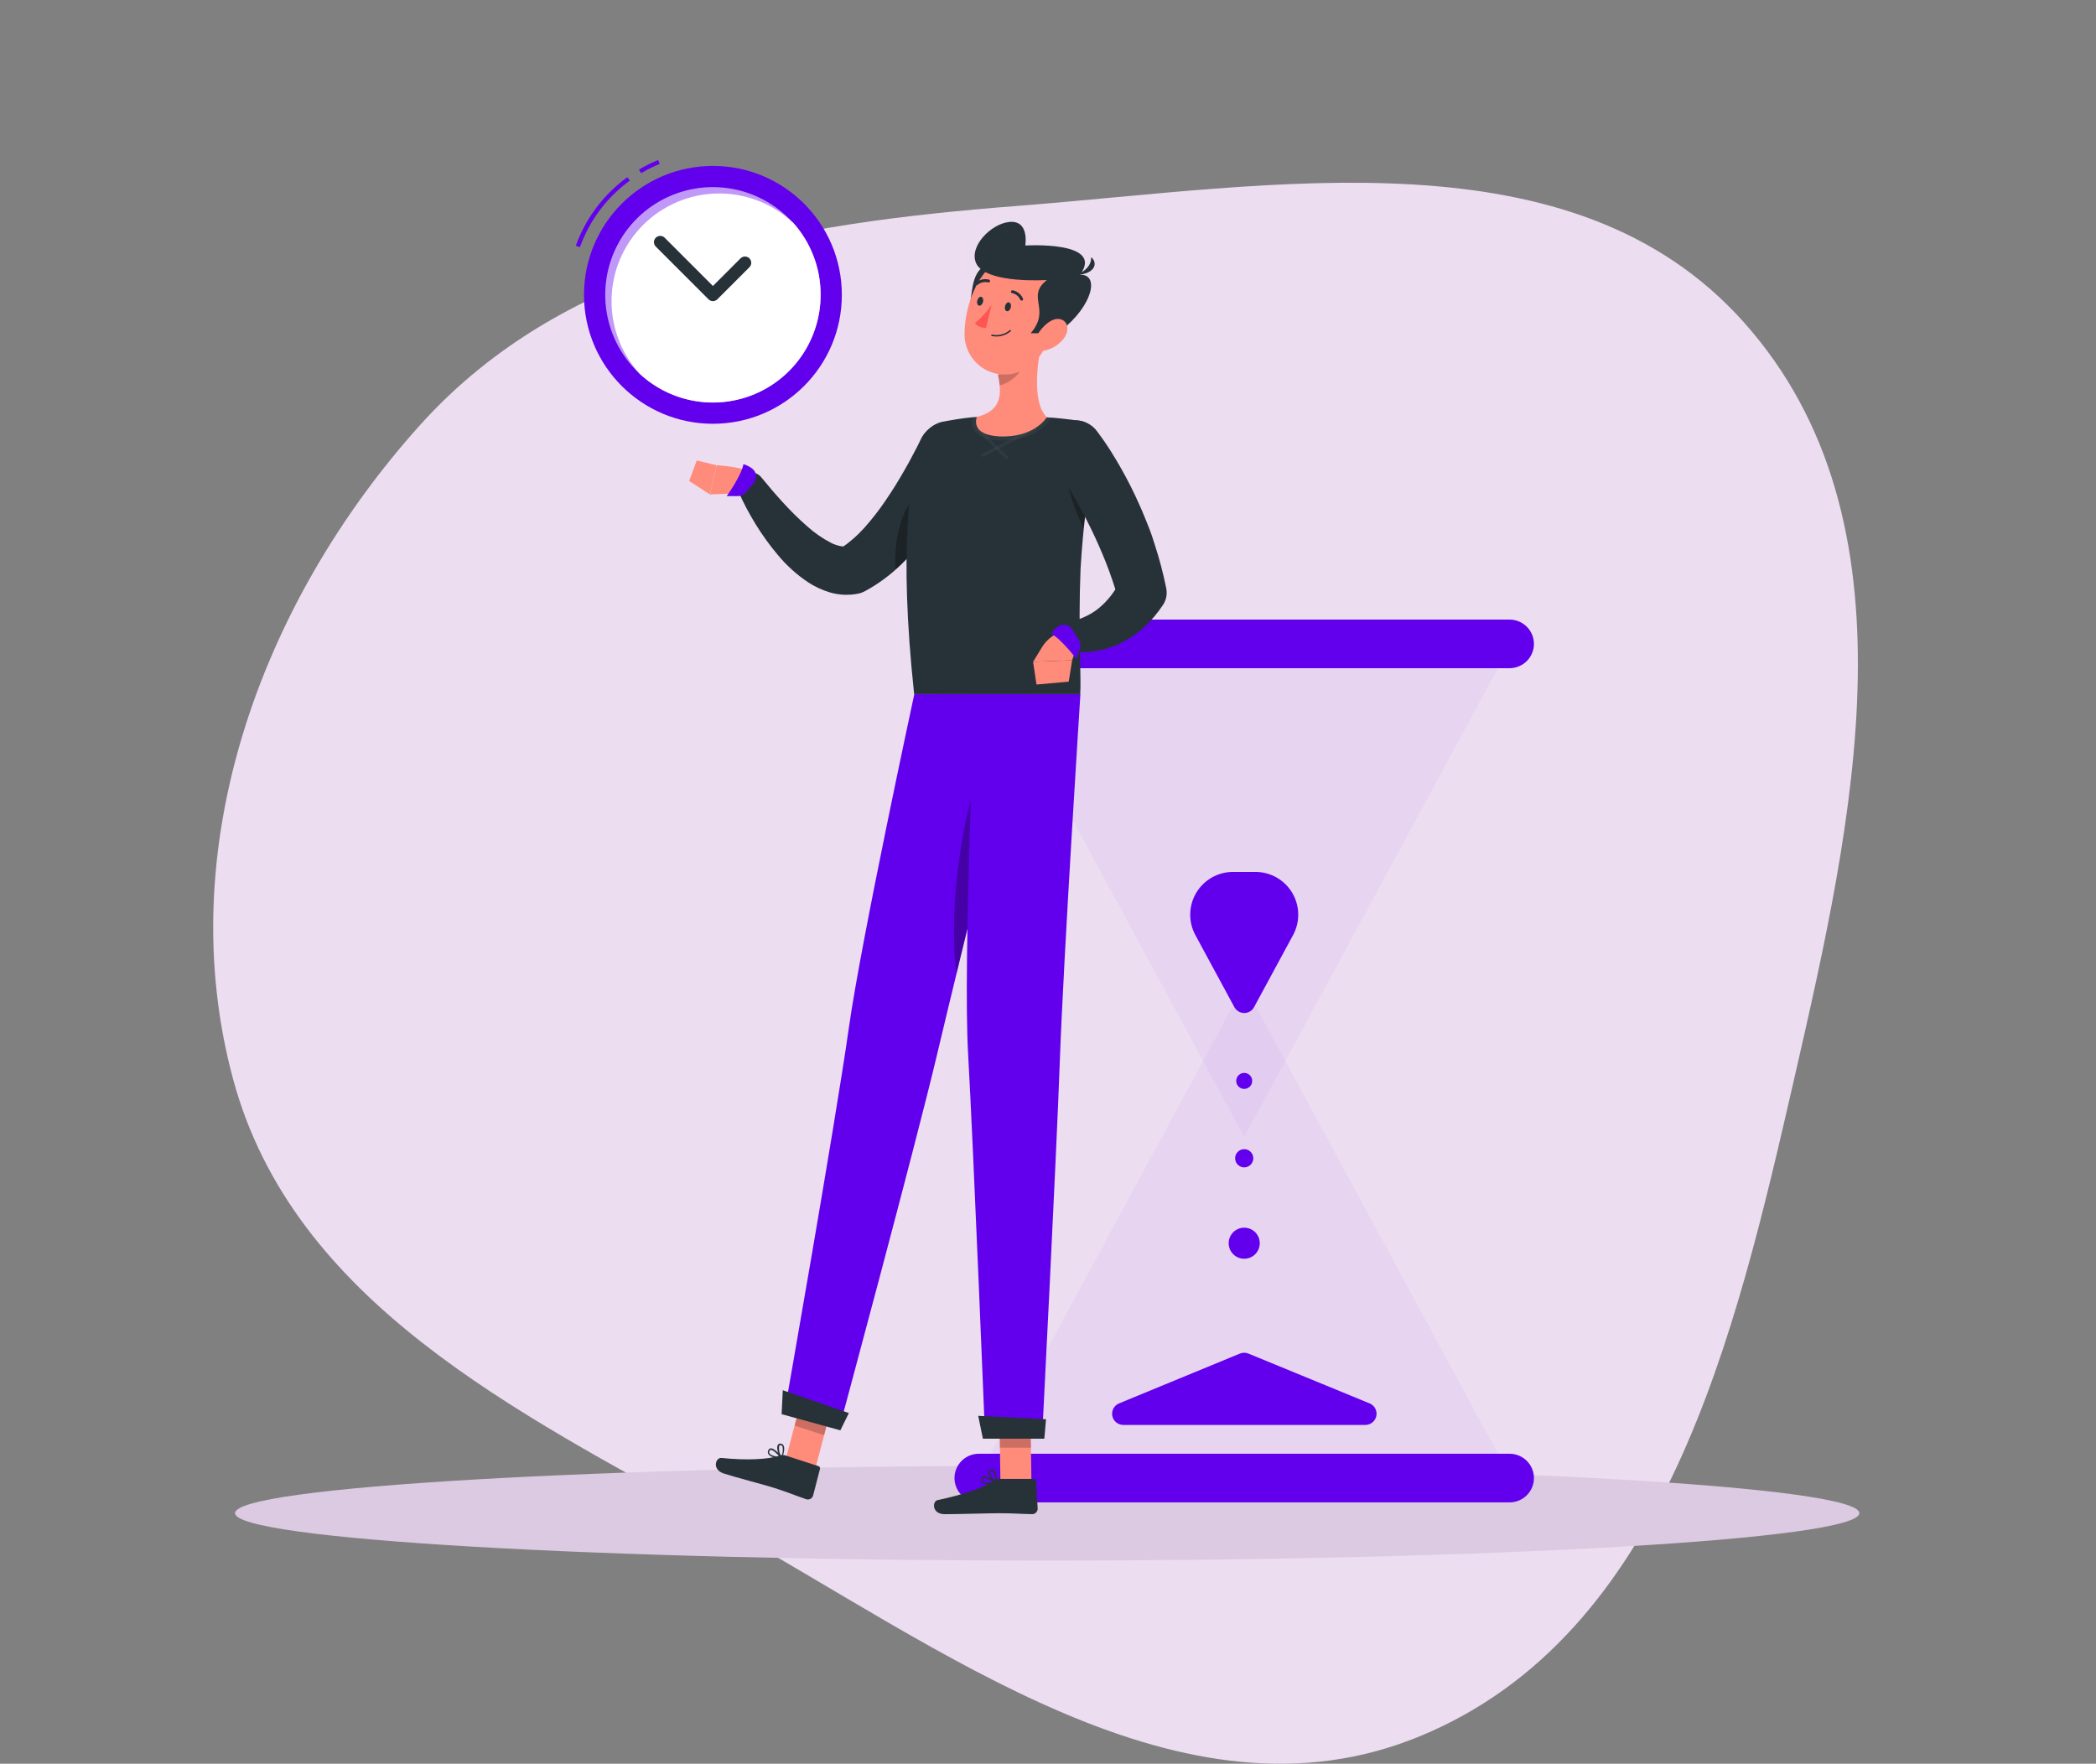 <svg fill="none" height="637" viewBox="0 0 757 637" width="757" xmlns="http://www.w3.org/2000/svg"><rect x="0" y="0" width="757" height="637" fill="#808080" stroke="none"/><path clip-rule="evenodd" d="m367.274 74.385c92.992-7.245 200.614-27.468 262.604 42.078 63.887 71.673 39.606 179.41 18.172 272.919-21.417 93.433-46.452 201.041-135.211 237.673-86.016 35.5-172.531-32.023-253.937-77.066-72.741-40.248-152.959-79.971-174.674-160.09-22.527-83.119 9.726-172.012 67.279-236.166 53.788-59.958 135.368-73.084 215.767-79.347z" fill="#ecddf1" fill-rule="evenodd"/><path d="m378.205 563.616c161.996 0 293.321-7.667 293.321-17.125s-131.325-17.125-293.321-17.125c-161.997 0-293.321 7.667-293.321 17.125s131.324 17.125 293.321 17.125z" fill="#dbcae1"/><g fill="#6200ee"><g opacity=".2"><path d="m545.72 533.829-96.352-178.089-96.351 178.089z" opacity=".2"/><path d="m545.72 232.551-96.352 178.074-96.351-178.074z" opacity=".2"/></g><path d="m467.023 337.692-14.1 26.05c-.346.642-.859 1.178-1.485 1.551-.626.374-1.341.571-2.07.571s-1.444-.197-2.07-.571c-.626-.373-1.139-.909-1.485-1.551l-14.099-26.05c-1.272-2.355-1.909-5-1.851-7.675.059-2.675.811-5.289 2.184-7.586 1.372-2.297 3.318-4.198 5.647-5.517 2.328-1.318 4.959-2.01 7.635-2.006h8.154c2.67.009 5.291.71 7.609 2.034s4.253 3.226 5.617 5.521 2.109 4.904 2.164 7.573-.582 5.306-1.85 7.656z"/><path d="m450.896 488.868 43.796 18.002c.855.361 1.559 1.004 1.996 1.822.436.819.577 1.763.4 2.673-.178.91-.663 1.732-1.375 2.327-.712.594-1.606.926-2.534.939h-87.547c-.927-.013-1.822-.345-2.533-.939-.712-.595-1.197-1.417-1.375-2.327-.177-.91-.036-1.854.4-2.673.436-.818 1.141-1.461 1.996-1.822l43.675-18.002c.491-.206 1.018-.312 1.55-.312.533 0 1.06.106 1.551.312z"/><path d="m449.368 454.617c3.1 0 5.613-2.512 5.613-5.612s-2.513-5.613-5.613-5.613-5.612 2.513-5.612 5.613 2.512 5.612 5.612 5.612z"/><path d="m449.368 393.272c1.596 0 2.889-1.293 2.889-2.889s-1.293-2.89-2.889-2.89-2.889 1.294-2.889 2.89 1.293 2.889 2.889 2.889z"/><path d="m449.368 421.608c1.813 0 3.283-1.47 3.283-3.283s-1.47-3.283-3.283-3.283-3.283 1.47-3.283 3.283 1.47 3.283 3.283 3.283z"/><path d="m545.235 525.039h-191.734c-2.328.008-4.557.937-6.201 2.584s-2.57 3.879-2.574 6.206c.008 2.324.935 4.552 2.579 6.195 1.644 1.644 3.871 2.571 6.196 2.579h191.734c2.325-.008 4.552-.935 6.196-2.579 1.644-1.643 2.571-3.871 2.579-6.195-.004-2.327-.929-4.559-2.574-6.206-1.644-1.647-3.873-2.576-6.201-2.584z"/><path d="m545.235 223.776h-191.734c-2.325.008-4.552.935-6.196 2.579s-2.571 3.871-2.579 6.196c.008 2.324.935 4.552 2.579 6.195 1.644 1.644 3.871 2.571 6.196 2.579h191.734c2.325-.008 4.552-.935 6.196-2.579 1.644-1.643 2.571-3.871 2.579-6.195-.008-2.325-.935-4.552-2.579-6.196s-3.871-2.571-6.196-2.579z"/></g><path d="m294.44 530.516-10.665-3.465 6.626-25.158 10.665 3.464z" fill="#ff8b7b"/><path d="m283.608 525.629 11.982 3.888c.202.06.373.196.477.379.105.183.134.4.083.604l-2.497 9.683c-.159.498-.51.913-.975 1.154s-1.006.288-1.506.131c-4.145-1.422-6.051-2.314-11.331-4.024-3.252-1.059-13.933-3.812-18.411-5.264-4.478-1.453-2.919-5.84-.892-5.628 9.077.953 17.246.529 21.028-.862.655-.246 1.374-.267 2.042-.061z" fill="#263238"/><path d="m301.066 505.373-10.665-3.48-3.419 12.98 10.68 3.464z" fill="#000" opacity=".2"/><path d="m330.218 250.705s-19.137 88.575-23.63 120.42c-4.917 34.871-23.388 139.588-23.388 139.588l19.803 5.476s27.442-101.555 35.46-135.458c8.699-36.806 31.769-130.102 31.769-130.102z" fill="#6200ee"/><path d="m353.879 279.751c-7.564 17.155-11.301 54.461-8.366 71.632 5.355-22.012 11.8-48.184 16.777-68.319-1.679-5.84-4.463-12.269-8.411-3.313z" fill="#000" opacity=".3"/><g fill="#263238"><path d="m303.502 516.582-21.21-5.839.424-8.639 23.872 8.245z"/><path d="m279.221 526.264c.987.288 2.001.471 3.026.545.05.003.101-.008.146-.032.044-.025.081-.061.106-.105s.038-.094.036-.145c-.002-.05-.018-.099-.046-.142-.272-.348-2.617-3.388-4.085-3.298-.169.009-.333.06-.476.15-.143.091-.26.216-.341.365-.151.219-.242.474-.264.74-.021.266.028.532.143.773.429.58 1.052.988 1.755 1.149zm2.406 0c-2.028-.242-3.419-.756-3.752-1.407-.07-.153-.097-.323-.078-.491.018-.167.082-.327.184-.462.038-.072.094-.134.163-.179s.148-.072.23-.078c.787-.091 2.269 1.392 3.253 2.572z"/><path d="m282.141 526.794h.121c.044-.009.085-.029.119-.058s.061-.066.078-.108c0-.121 1.285-3.117.544-4.539-.092-.179-.225-.333-.388-.452-.163-.118-.351-.196-.55-.228-.215-.065-.445-.055-.653.027-.209.083-.384.233-.496.426-.621 1.09.242 3.828 1.104 4.811zm0-4.795c.101.029.195.079.276.147.081.067.146.151.193.246.253 1.218.11 2.485-.409 3.616-.732-1.133-1.008-2.5-.771-3.828 0-.136.212-.287.59-.212z"/><path d="m350.581 166.607c-.575 1.361-1.059 2.39-1.589 3.54-.529 1.149-1.104 2.208-1.664 3.297-1.119 2.194-2.299 4.327-3.525 6.46-2.475 4.283-5.203 8.416-8.169 12.375-3.036 4.095-6.4 7.935-10.06 11.482-3.899 3.838-8.32 7.108-13.131 9.713l-.378.196c-.613.317-1.264.551-1.937.696-3.445.717-7.014.577-10.393-.408-2.807-.84-5.477-2.084-7.927-3.692-4.11-2.763-7.799-6.106-10.953-9.924-2.93-3.481-5.595-7.178-7.973-11.058-2.347-3.814-4.435-7.781-6.247-11.876-.467-1.083-.528-2.298-.171-3.422.356-1.124 1.106-2.082 2.112-2.698 1.005-.616 2.2-.849 3.363-.656 1.163.194 2.218.8 2.971 1.708l.151.182c2.496 3.025 5.204 6.248 7.927 9.182 2.654 2.923 5.472 5.691 8.442 8.291 2.624 2.379 5.543 4.412 8.683 6.051 1.174.604 2.435 1.022 3.737 1.24.729.136 1.482.073 2.178-.181l-2.314.893c3.126-2.109 5.977-4.599 8.487-7.413 2.731-3.068 5.258-6.313 7.564-9.713 2.39-3.479 4.659-7.125 6.792-10.877 1.09-1.861 2.133-3.752 3.117-5.673l1.513-2.859c.469-.923.983-1.982 1.346-2.723l.091-.212c1.103-2.327 3.074-4.129 5.491-5.018s5.087-.794 7.435.264 4.187 2.995 5.122 5.394c.935 2.4.892 5.071-.121 7.439z"/></g><path d="m325.846 187.151c4.751-12.617 14.841-12.829 19.213-9.486-.318.59-.65 1.18-.983 1.77-2.373 4.131-4.974 8.126-7.791 11.967-2.891 3.952-6.072 7.684-9.516 11.164-1.089 1.075-2.209 2.134-3.374 3.162-.4-6.293.432-12.603 2.451-18.577z" fill="#000" opacity=".3"/><path d="m266.256 178.195-9.833.363 2.451-10.514c3.385.168 6.745.675 10.03 1.513.598.181 1.145.5 1.596.932.452.432.796.964 1.003 1.553.208.589.274 1.219.193 1.839-.081.619-.307 1.211-.659 1.727-.532.782-1.244 1.425-2.076 1.875-.831.45-1.759.694-2.705.712z" fill="#ff8b7b"/><path d="m271.763 169.315c-.965-.766-2.07-1.336-3.252-1.68-.817 4.297-6.052 11.543-6.052 11.543h4.1c.527.002 1.049-.113 1.527-.335.479-.222.902-.547 1.241-.951l2.875-3.449c.315-.362.553-.784.702-1.241.149-.456.204-.938.164-1.416-.041-.478-.178-.943-.402-1.368-.224-.424-.531-.8-.903-1.103z" fill="#6200ee"/><path d="m248.889 173.717 2.753-7.413 7.202 1.755-2.451 10.499z" fill="#ff8b7b"/><path d="m372.532 535.417h-11.21l-.393-25.975h11.21z" fill="#ff8b7b"/><path d="m360.732 534.116h12.602c.105-.004.21.013.309.049.099.037.19.093.267.164.077.072.139.158.183.254s.069.199.073.305l.605 9.969c0 .525-.206 1.028-.574 1.402-.368.373-.868.587-1.393.595-4.387-.076-6.475-.333-12.102-.333-3.404 0-14.796.348-19.5.348-4.705 0-4.539-4.659-2.587-5.083 8.955-1.876 16.943-4.538 20.105-6.974.569-.46 1.281-.706 2.012-.696z" fill="#263238"/><path d="m372.154 509.457h-11.225l.212 13.388h11.21z" fill="#000" opacity=".2"/><path d="m352.094 250.704s-4.282 97.441-2.466 129.558c1.997 35.158 6.172 139.346 6.172 139.346h20.544s5.174-101.359 6.415-136.154c1.346-37.82 7.443-132.75 7.443-132.75z" fill="#6200ee"/><path d="m377.176 519.608h-22.193l-1.694-8.26 24.492 1.226z" fill="#263238"/><path d="m356.753 536.067c1.02-.025 2.034-.157 3.026-.393.048-.016.091-.044.125-.081.035-.037.059-.082.072-.131.005-.048-.002-.097-.02-.142-.019-.045-.048-.084-.086-.115-.363-.257-3.54-2.42-4.917-1.876-.153.062-.288.16-.394.287s-.178.278-.211.439c-.069.246-.075.506-.017.754.059.249.179.479.35.668.595.445 1.332.655 2.072.59zm2.269-.771c-2.012.393-3.479.333-4.008-.182-.109-.127-.183-.28-.215-.445-.032-.164-.02-.334.033-.493.011-.08.043-.157.094-.221.05-.063.117-.113.193-.142.742-.287 2.602.651 3.903 1.483z" fill="#263238"/><path d="m359.688 535.674c.039.013.082.013.121 0 .038-.022.07-.052.094-.089s.038-.079.042-.123c0-.136.257-3.358-.877-4.447-.144-.141-.319-.248-.51-.31-.192-.063-.395-.082-.595-.053-.221.008-.433.09-.603.232-.17.143-.288.338-.334.554-.273 1.226 1.406 3.57 2.526 4.236.044.014.092.014.136 0zm-1.513-4.538c.104-.003.207.016.304.055.096.039.183.097.256.172.625 1.079.885 2.331.741 3.57-.968-.832-2.087-2.617-1.921-3.419 0-.151.121-.333.499-.378z" fill="#263238"/><path d="m395.814 160.268c.168-.946.143-1.916-.072-2.852-.216-.936-.619-1.818-1.184-2.595s-1.28-1.432-2.104-1.926c-.824-.493-1.739-.816-2.691-.947h-.121c-3.616-.53-8.154-1.075-12.602-1.286-8.49-.485-17.001-.485-25.491 0-3.918.363-7.745 1.013-10.801 1.603h-.121c-1.911.386-3.68 1.286-5.117 2.603s-2.487 3.001-3.037 4.871c-3.661 12.329-8.033 37.502-2.315 90.95h59.983c.424-5.355-.771-22.783.106-44.976.877-15.252 2.737-30.432 5.567-45.445z" fill="#263238"/><path d="m395.239 163.566c-1.24 7.171-2.768 16.928-3.827 27.231 0 0-5.476-10.742-6.475-19.924-.998-9.183 6.883-9.879 10.302-7.307z" fill="#000" opacity=".3"/><g fill="#fff" opacity=".2"><path d="m355.013 164.988c-.124-.006-.243-.052-.339-.131-.096-.08-.164-.188-.193-.309-.029-.122-.018-.249.032-.363.05-.115.135-.21.243-.271l18.699-9.697c.133-.065.286-.076.426-.031.141.045.259.143.33.273.07.134.083.291.038.435-.046.145-.146.265-.28.336l-18.698 9.667c-.079.047-.167.078-.258.091z" opacity=".2"/><path d="m363.576 165.865c-.074.003-.147-.01-.215-.039-.068-.028-.129-.072-.178-.127l-10.257-10.181c-.101-.109-.157-.253-.157-.401 0-.149.056-.292.157-.401.107-.105.251-.163.401-.163s.293.058.401.163l10.241 10.196c.105.108.163.251.163.401s-.058.294-.163.401c-.052.05-.113.089-.181.115-.067.026-.14.038-.212.036z" opacity=".2"/><path d="m377.086 150.646c-8.486-.484-16.991-.484-25.476 0h-.424c-.206.779-.255 1.591-.143 2.388.112.798.382 1.565.794 2.257 1.422 2.269 4.402 3.54 8.88 3.782h1.679c12.103 0 16.777-7.353 16.974-7.67l.424-.681z" opacity=".2"/></g><path d="m352.82 150.556c7.413-1.755 8.714-6.339 8.214-11.377-.117-1.261-.314-2.515-.59-3.751l9.289-7.716 6.823-5.658c-1.891 8.215-4.024 23.177 1.513 28.653 0 0-4.539 7.564-17.292 6.898-10.695-.59-7.957-7.049-7.957-7.049z" fill="#ff8b7b"/><path d="m360.445 135.428c.275 1.236.472 2.49.59 3.751 3.464-.696 8.093-4.387 8.577-7.927.17-1.172.211-2.359.121-3.54z" fill="#000" opacity=".2"/><path d="m355.513 96.064c-5.038 3.026-4.236 10.59-5.598 16.006 3.207.318 8.26-5.386 8.26-5.386l3.026-8.668z" fill="#263238"/><path d="m382.305 111.283c-3.222 10.68-4.539 17.079-11.377 21.542-2.199 1.471-4.758 2.312-7.401 2.433-2.642.121-5.268-.483-7.592-1.746s-4.259-3.138-5.594-5.422c-1.336-2.283-2.022-4.889-1.984-7.534 0-10.181 5.235-25.945 16.914-28.123 2.517-.538 5.131-.404 7.581.388 2.449.792 4.647 2.214 6.373 4.124 1.726 1.91 2.919 4.24 3.459 6.757.541 2.517.41 5.132-.379 7.582z" fill="#ff8b7b"/><path d="m372.244 120.345c7.565-8.775-1.891-13.101 5.84-19.198-8.699.409-23.025-.212-25.582-6.172-2.556-5.96 5.31-14.039 11.861-14.795 7.564-.877 5.93 8.487 5.93 8.487s28.94-1.8 19.757 10.59c6.959-.424 5.038 10.832-7.064 20.332-3.041 1.014-10.742.757-10.742.757z" fill="#263238"/><path d="m388.311 99.407s5.96-1.77 5.763-6.49c2.149 1.483 2.376 5.991-5.763 6.49z" fill="#263238"/><path d="m384.075 122.432c-1.741 2.151-4.174 3.632-6.884 4.191-3.434.62-4.236-2.557-2.526-5.658 1.513-2.784 5.189-6.46 8.275-5.688 3.086.771 3.328 4.447 1.135 7.155z" fill="#ff8b7b"/><path d="m365.074 111.01c-.212.878-.847 1.513-1.437 1.377s-.878-.923-.666-1.8c.212-.878.847-1.513 1.422-1.392s.893.923.681 1.815z" fill="#263238"/><path d="m355.044 108.998c-.212.878-.847 1.513-1.422 1.392s-.893-.923-.681-1.8.847-1.513 1.422-1.392.893.923.681 1.8z" fill="#263238"/><path d="m358.13 110.073c-1.708 2.49-3.743 4.739-6.051 6.686.514.555 1.143.99 1.844 1.275.7.285 1.455.413 2.21.374z" fill="#ff5652"/><path d="m359.219 121.494c1.048.099 2.104-.017 3.105-.339 1.001-.323 1.927-.846 2.72-1.537.025-.022.046-.05.06-.082.014-.031.022-.065.022-.099s-.008-.068-.022-.1c-.014-.031-.035-.059-.06-.082-.051-.049-.119-.076-.19-.076-.07 0-.138.027-.189.076-.869.74-1.898 1.268-3.005 1.543-1.108.276-2.264.291-3.379.046-.034-.007-.068-.006-.102.001s-.066.021-.094.041c-.028.019-.052.045-.07.074-.019.029-.031.062-.036.096-.014.07.001.142.041.202.039.059.101.101.171.115z" fill="#263238"/><path d="m368.946 108.56c.084.027.174.027.258 0 .063-.028.12-.068.168-.119.048-.05.084-.109.108-.174.025-.065.035-.135.032-.204-.004-.069-.021-.137-.051-.199-.325-.774-.836-1.455-1.488-1.983s-1.425-.886-2.249-1.043c-.14-.017-.281.02-.394.105s-.189.21-.211.349c-.008.07-.003.14.016.208.019.067.052.13.095.185.044.055.098.101.159.134.062.034.129.056.199.063.641.135 1.239.423 1.745.839.506.417.904.949 1.16 1.551.044.083.109.153.189.204.079.05.17.079.264.084z" fill="#263238"/><path d="m352.563 102.978c.081.029.169.036.254.021.085-.016.165-.055.23-.112.522-.435 1.139-.742 1.801-.897.661-.155 1.35-.153 2.011.004.067.022.137.031.207.025.07-.005.138-.024.2-.055.063-.032.118-.076.164-.129s.081-.114.102-.181c.022-.067.031-.137.025-.207-.005-.069-.024-.138-.055-.2-.032-.063-.076-.118-.129-.164s-.114-.08-.181-.102c-.828-.205-1.692-.214-2.524-.028-.833.187-1.61.564-2.272 1.102-.11.086-.181.213-.198.352s.022.279.108.389c.061.089.152.154.257.182z" fill="#263238"/><path d="m396.359 155.956 1.256 1.71 1.134 1.604c.757 1.074 1.437 2.148 2.148 3.222 1.377 2.163 2.678 4.357 3.934 6.565 2.516 4.416 4.799 8.961 6.838 13.616 1.059 2.299 1.966 4.69 2.935 7.034.968 2.345 1.785 4.781 2.526 7.232 1.594 4.878 2.907 9.843 3.933 14.871l.121.575c.222 1.015.242 2.064.057 3.087-.184 1.023-.568 1.999-1.131 2.873-1.949 2.992-4.261 5.731-6.883 8.154-2.697 2.472-5.759 4.513-9.077 6.051-3.276 1.527-6.783 2.499-10.378 2.875-1.759.181-3.531.212-5.295.091-.877 0-1.755-.167-2.632-.303l-1.331-.257-1.513-.378c-.178-.043-.332-.155-.428-.311-.097-.155-.128-.343-.087-.521l2.088-8.775c0-.075.393-.09.635-.151l.832-.166c.575-.121 1.135-.258 1.71-.409 1.121-.303 2.218-.688 3.283-1.15 2.062-.846 3.992-1.982 5.733-3.373 3.407-2.804 6.129-6.348 7.958-10.363l-.953 6.535c-1.301-4.281-2.678-8.517-4.342-12.707-1.664-4.191-3.48-8.306-5.461-12.36-1.982-4.054-4.1-8.063-6.384-11.966-1.12-1.952-2.3-3.873-3.48-5.779l-1.8-2.814-.893-1.362-.832-1.21-.302-.454c-1.497-2.132-2.085-4.772-1.635-7.338.449-2.566 1.9-4.849 4.032-6.345 2.133-1.497 4.773-2.085 7.339-1.635 2.566.449 4.848 1.9 6.345 4.032z" fill="#263238"/><path d="m376.359 233.7-3.252 5.325 14.115-.56s3.706-9.5-1.347-10.998l-1.967.53c-3.145.881-5.842 2.918-7.549 5.703z" fill="#ff8b7b"/><path d="m382.168 226.242c-1.016.688-1.89 1.566-2.571 2.587 3.842 2.088 9.198 9.198 9.198 9.198l1.24-3.903c.158-.504.203-1.036.132-1.558-.07-.523-.255-1.024-.54-1.468l-2.345-3.782c-.257-.416-.595-.776-.995-1.057s-.853-.478-1.331-.579c-.478-.1-.972-.102-1.452-.006-.479.097-.933.29-1.336.568z" fill="#6200ee"/><path d="m374.347 247.225 11.634-1.029 1.241-7.73-14.115.559z" fill="#ff8b7b"/><path d="m231.552 62.54-.771-1.301c2.218-1.315 4.529-2.467 6.913-3.449l.575 1.407c-2.319.946-4.564 2.064-6.717 3.343z" fill="#6200ee"/><path d="m209.465 89.257-1.513-.514c3.586-9.93 10.075-18.553 18.623-24.75l.893 1.225c-8.279 6.024-14.552 14.4-18.003 24.039z" fill="#6200ee"/><path d="m257.482 153.052c25.717 0 46.564-20.848 46.564-46.565 0-25.716-20.847-46.564-46.564-46.564s-46.565 20.848-46.565 46.564c0 25.717 20.848 46.565 46.565 46.565z" fill="#6200ee"/><path d="m296.376 106.487c-.003 9.074-3.178 17.862-8.977 24.842-5.798 6.979-13.855 11.712-22.774 13.379-8.92 1.666-18.142.161-26.069-4.254-7.928-4.416-14.062-11.464-17.341-19.925s-3.496-17.802-.614-26.406c2.881-8.604 8.681-15.93 16.394-20.71s16.855-6.712 25.843-5.462c8.987 1.25 17.255 5.602 23.372 12.305.012-.005.025-.008.038-.008s.026.003.038.008c6.522 7.177 10.122 16.535 10.09 26.232z" fill="#fff" opacity=".6"/><path d="m296.376 106.487c0 7.561-2.203 14.957-6.341 21.285-4.137 6.328-10.029 11.312-16.955 14.344s-14.585 3.98-22.041 2.728c-7.456-1.253-14.386-4.651-19.941-9.78-6.792-7.401-10.457-17.143-10.228-27.185.23-10.043 4.336-19.607 11.458-26.691 7.123-7.083 16.71-11.137 26.753-11.31 10.044-.174 19.766 3.545 27.129 10.377.012-.005.025-.008.038-.008s.026.003.038.008c6.522 7.177 10.122 16.535 10.09 26.232z" fill="#fff"/><path d="m257.482 108.757c-.298 0-.593-.058-.869-.172-.275-.115-.525-.282-.735-.494l-18.97-18.971c-.223-.208-.402-.458-.526-.737s-.191-.579-.196-.883c-.006-.305.05-.607.164-.89.115-.283.284-.539.5-.755.215-.215.472-.385.755-.499.282-.114.585-.17.89-.165.304.005.605.072.883.196.278.124.529.303.737.526l17.367 17.367 10.03-10.03c.43-.401.999-.619 1.587-.609.588.01 1.149.249 1.564.664.416.416.654.977.665 1.565.01.588-.208 1.157-.609 1.587l-11.634 11.633c-.426.424-1.002.664-1.603.666z" fill="#263238"/></svg>